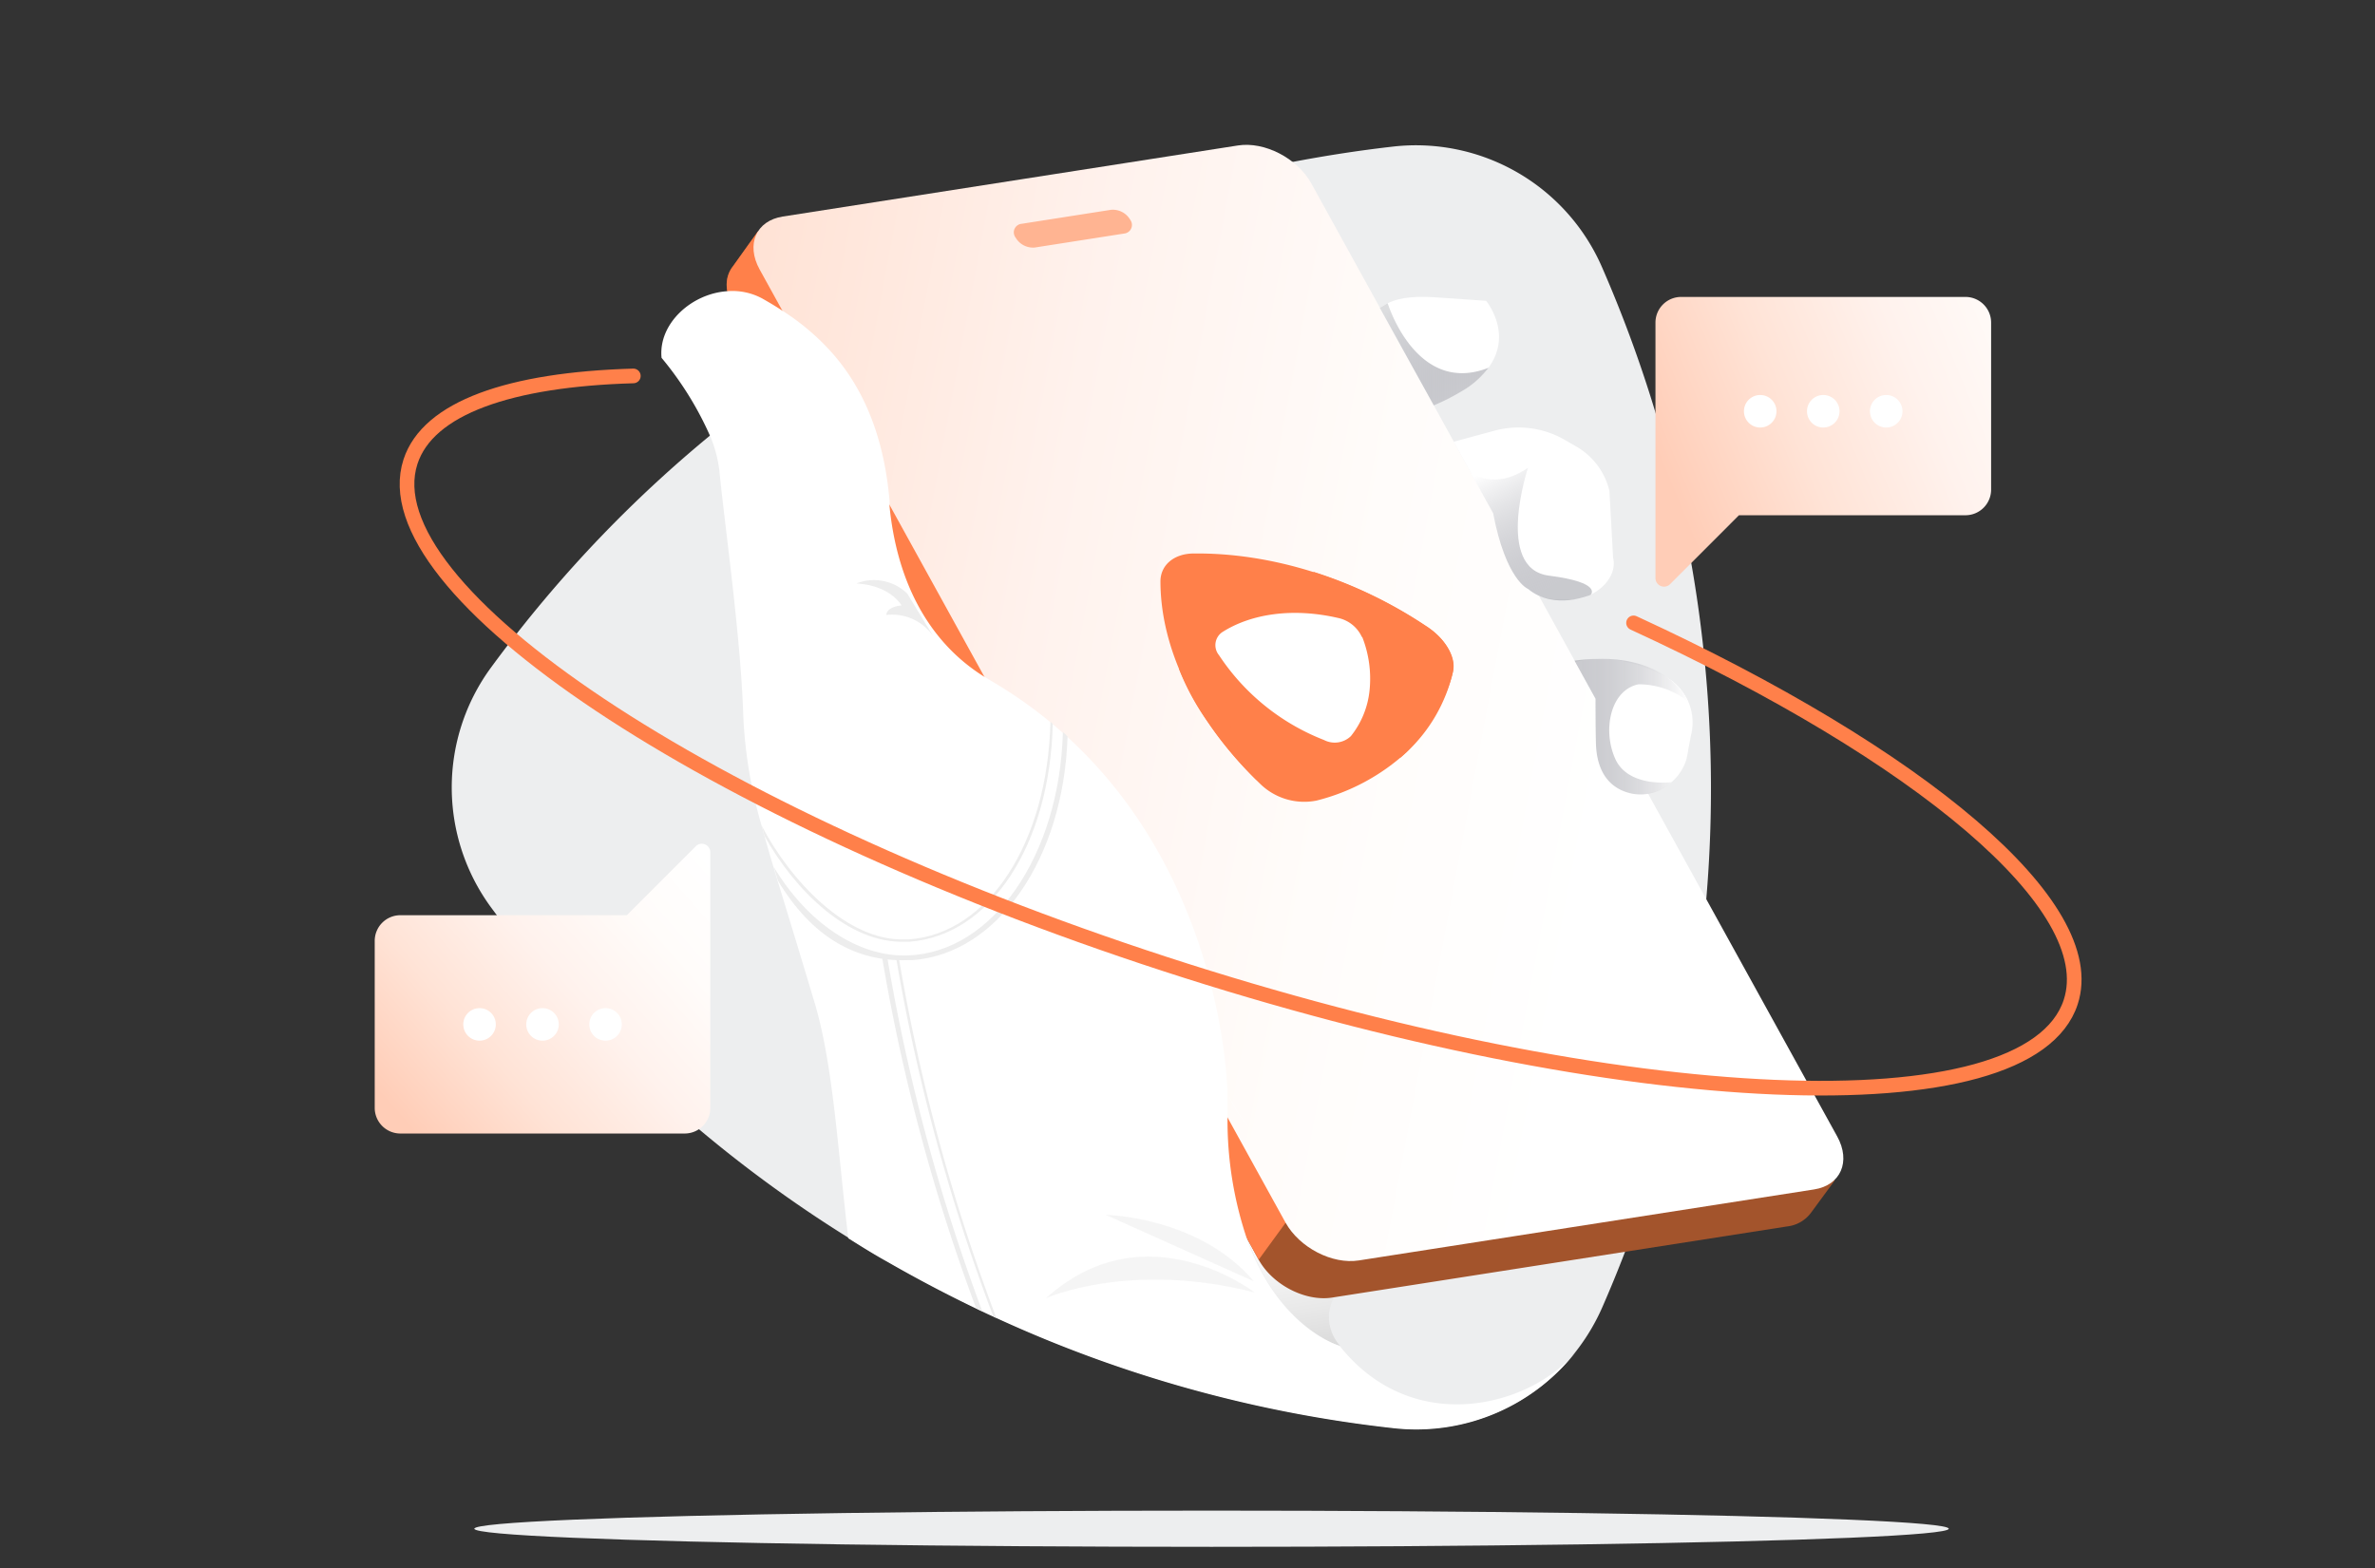 <svg xmlns="http://www.w3.org/2000/svg" xmlns:xlink="http://www.w3.org/1999/xlink" width="324" height="214" viewBox="0 0 324 214"><rect x="0" y="0" width="324" height="214" fill="#333333" stroke="none"/><defs><linearGradient id="a3601064-810c-4f10-baeb-37921f946703" x1="-6149.66" x2="-6152.3" y1="184.48" y2="168.15" gradientTransform="translate(6329.15)" gradientUnits="userSpaceOnUse"><stop offset="0" stop-color="#d9d9d9"/><stop offset=".35" stop-color="#e8e8e8"/><stop offset="1" stop-color="#fff"/></linearGradient><linearGradient id="f6d92212-d2df-4185-8523-0ebbbf7b9a25" x1="-6279.79" x2="-6108.08" y1="71.92" y2="104.19" gradientTransform="translate(6329.15)" gradientUnits="userSpaceOnUse"><stop offset="0" stop-color="#ffcdb7"/><stop offset=".27" stop-color="#ffe3d6"/><stop offset=".53" stop-color="#fff2ed"/><stop offset=".78" stop-color="#fffcfa"/><stop offset="1" stop-color="#fff"/></linearGradient><linearGradient id="b786b052-8cd5-4880-bc77-abef7c9a0761" x1="-6147.66" x2="-6147.66" y1="178.1" y2="178.42" gradientTransform="translate(6329.15)" gradientUnits="userSpaceOnUse"><stop offset="0" stop-color="#d9d9d9" stop-opacity=".5"/><stop offset=".4" stop-color="#e9e9e9" stop-opacity=".72"/><stop offset=".8" stop-color="#f9f9f9" stop-opacity=".92"/><stop offset="1" stop-color="#fff"/></linearGradient><linearGradient id="ed34f2f1-222d-422c-8b9b-250d97ad96b7" x1="-6147.79" x2="-6147.79" y1="178.67" y2="179.01" xlink:href="#b786b052-8cd5-4880-bc77-abef7c9a0761"/><linearGradient id="e9ae64c9-e6de-49d7-a7fc-e5bc9dbae210" x1="-6147.85" x2="-6147.85" y1="179.26" y2="179.6" xlink:href="#b786b052-8cd5-4880-bc77-abef7c9a0761"/><linearGradient id="eba353ec-34b2-4201-8e33-f7bad13f5f1e" x1="-6145.28" x2="-6145.28" y1="169.35" y2="170.19" xlink:href="#b786b052-8cd5-4880-bc77-abef7c9a0761"/><linearGradient id="ae982a62-c824-46ba-819f-cb992f17ee6f" x1="-6145.22" x2="-6145.22" y1="168.95" y2="168.97" xlink:href="#b786b052-8cd5-4880-bc77-abef7c9a0761"/><linearGradient id="a867d376-3778-4f98-a45d-ee3c882b45fa" x1="-6129.38" x2="-6136.48" y1="53.77" y2="40.56" gradientTransform="translate(6329.15)" gradientUnits="userSpaceOnUse"><stop offset="0" stop-color="#94959e" stop-opacity=".5"/><stop offset=".64" stop-color="#c3c4c9" stop-opacity=".83"/><stop offset="1" stop-color="#dcdddf"/></linearGradient><linearGradient id="a5654179-6318-436c-a42b-c5a6c53cb62b" x1="-6114.36" x2="-6098.88" y1="99.16" y2="99.16" gradientTransform="translate(6329.15)" gradientUnits="userSpaceOnUse"><stop offset="0" stop-color="#94959e" stop-opacity=".5"/><stop offset="1" stop-color="#fff"/></linearGradient><linearGradient id="ba242adc-da30-463a-9ea0-b8b95e729b46" x1="-6117.1" x2="-6125.53" y1="79.81" y2="63.72" xlink:href="#a5654179-6318-436c-a42b-c5a6c53cb62b"/><linearGradient id="b74c14e2-60d4-40a6-86a0-555f1e5b3926" x1="227.04" x2="290.42" y1="64.38" y2="38.17" gradientTransform="matrix(1, 0, 0, 1, 0, 0)" xlink:href="#f6d92212-d2df-4185-8523-0ebbbf7b9a25"/><linearGradient id="efd4eb29-e97a-4663-a768-25eb7b2ca2d4" x1="86.64" x2="45.09" y1="134.09" y2="170.6" gradientTransform="translate(143.42 289.02) rotate(180)" xlink:href="#f6d92212-d2df-4185-8523-0ebbbf7b9a25"/><style>.ea485eb1-bc98-42dd-bd1f-d42bdcb74675{fill:#edeeef}.e39bae3e-a0b7-42f0-959a-931707b4f3c1{fill:#ff804a}.b8a96e5d-a662-4bb4-ba3a-2eecc6f62b70{fill:#fff}.be95ba44-8df3-4a1d-bff1-d2c450c9ee43,.f728d679-276a-47f1-8d4b-45c074512518{fill:#ededed}.f728d679-276a-47f1-8d4b-45c074512518{fill-rule:evenodd;opacity:.5}</style></defs><g id="adf63d5b-4f62-4b40-9191-84a0ff7cca5f" data-name="Layer 1"><path d="M232.77,122.72c-.27,3.25-.64,6.49-1.1,9.74s-1,6.68-1.72,10a175.18,175.18,0,0,1-6.5,23.6c-.55,1.58-1.14,3.16-1.75,4.74q-1.47,3.84-3.14,7.65a28.09,28.09,0,0,1-3.2,5.48l0,0a27.66,27.66,0,0,1-25.15,10.9,175.8,175.8,0,0,1-54.28-15.05,2.17,2.17,0,0,1-.41-.19c-.51-.22-1-.45-1.51-.7l-.25-.11-.59-.29q-6.1-2.93-12.07-6.36c-1.81-1-3.6-2.12-5.36-3.23A176.09,176.09,0,0,1,67,123.84a27.67,27.67,0,0,1,0-32.77,176.78,176.78,0,0,1,15.13-18h0A174.14,174.14,0,0,1,96.88,59.42q1.77-1.45,3.57-2.87,2.67-2.09,5.4-4.06c1.54-1.11,3.09-2.2,4.66-3.25.84-.56,1.67-1.12,2.51-1.66A176.4,176.4,0,0,1,139.53,33.4q6.09-2.64,12.37-4.79,5.31-1.83,10.74-3.32,6.78-1.87,13.69-3.19T190.06,20a27.68,27.68,0,0,1,28.47,16.42A177.83,177.83,0,0,1,232.77,122.72Z" class="ea485eb1-bc98-42dd-bd1f-d42bdcb74675"/><ellipse cx="165.28" cy="208.61" class="ea485eb1-bc98-42dd-bd1f-d42bdcb74675" rx="100.57" ry="2.47"/><path fill="url(#a3601064-810c-4f10-baeb-37921f946703)" d="M183.82,170.44a1.23,1.23,0,0,1,0,.19l-.12.86-.06.34c-.12.62-.26,1.25-.43,1.88-.11.4-.24.81-.37,1.22l-.23.63c-.15.41-.32.83-.51,1.24-.1.22-.2.45-.31.67a4,4,0,0,0-.2.48,4.4,4.4,0,0,0-.28,1.75,3.17,3.17,0,0,0,0,.43,6.19,6.19,0,0,0,1.55,3.57s-16.08-4.45-15.27-34.3v0c.18.46,3,7.24,9.51,8.36a3.55,3.55,0,0,0,.47.08c.23,0,.45.06.66.07h0a10.29,10.29,0,0,0,3.52-.29h0l.05.11A25.41,25.41,0,0,1,183.82,170.44Z"/><path fill="#a3542c" d="M100,41.81,171.71,171.9c1.89,3.42,6.35,5.73,10,5.17l62.09-9.71a4.69,4.69,0,0,0,3.29-1.91h0l3.24-4.41-2.89.16a7.8,7.8,0,0,0-.48-1.07l-11.19-20.27L175.19,30.05c-1.89-3.41-6.35-5.73-10-5.16l-61.12,9.55-.68-2.86L100,36.32C98.89,37.71,98.8,39.73,100,41.81Z"/><path d="M100,41.81,171.71,171.9l3.68-5.05,60.37-27L175.19,30.05c-1.89-3.41-6.35-5.73-10-5.16l-61.12,9.55-.68-2.86L100,36.32C98.89,37.71,98.8,39.73,100,41.81Z" class="e39bae3e-a0b7-42f0-959a-931707b4f3c1"/><path fill="url(#f6d92212-d2df-4185-8523-0ebbbf7b9a25)" d="M106.78,29.55l62.1-9.7c3.63-.57,8.1,1.74,10,5.16l71.76,130.08c1.88,3.42.47,6.66-3.16,7.22L185.37,172c-3.63.57-8.1-1.75-10-5.17L103.63,36.77C101.74,33.35,103.15,30.12,106.78,29.55Z"/><path fill="#ffb492" d="M141.15,33.78l12.21-1.91a1.18,1.18,0,0,0,.82-1.89h0a2.75,2.75,0,0,0-2.61-1.35l-12.2,1.91a1.17,1.17,0,0,0-.82,1.88h0A2.75,2.75,0,0,0,141.15,33.78Z"/><path d="M195,85.77c-10-6.82-21.58-10.35-32.13-10.24-2.69,0-4.54,1.56-4.56,3.78,0,9,4.61,19,13.55,27.6a8.59,8.59,0,0,0,7.73,2.34,28.32,28.32,0,0,0,12.31-6.62,21.63,21.63,0,0,0,6.27-10.75c.49-2-.8-4.48-3.17-6.11" class="e39bae3e-a0b7-42f0-959a-931707b4f3c1"/><path d="M194.59,85.45A60.93,60.93,0,0,0,179.09,78c.09.07,5.39,4.51,7,9.82,1.83,6,.37,9.89-1.77,12.61a3,3,0,0,1-3.67.53c1.4.86,6.05,2,10.39,2.43,3-2.5,6.37-7.83,7.2-11.86.42-2-1.26-4.52-3.67-6.1" class="e39bae3e-a0b7-42f0-959a-931707b4f3c1"/><path d="M160.84,91.28a32.75,32.75,0,0,0,4,7.33,53.41,53.41,0,0,0,6.66,7.91c-5.39-7-4.55-14.19-3.57-14.91a10.86,10.86,0,0,1-1.94-3,2.17,2.17,0,0,1,.81-2.31,42.6,42.6,0,0,0-5.94,5" class="e39bae3e-a0b7-42f0-959a-931707b4f3c1"/><path d="M185.84,86.93a15.49,15.49,0,0,1,1,7.24,11.91,11.91,0,0,1-2.55,6.28,3.18,3.18,0,0,1-3.67.53,30.37,30.37,0,0,1-14.32-11.57,2.15,2.15,0,0,1,.43-3.14c4-2.55,9.69-3.36,15.83-1.94a4.62,4.62,0,0,1,3.23,2.6" class="b8a96e5d-a662-4bb4-ba3a-2eecc6f62b70"/><path d="M177.11,157.78c-.29-.05-.58-.12-.88-.2C176.52,157.65,176.81,157.73,177.11,157.78Z" class="b8a96e5d-a662-4bb4-ba3a-2eecc6f62b70"/><path d="M175.39,157.32l-.06,0Z" class="b8a96e5d-a662-4bb4-ba3a-2eecc6f62b70"/><path d="M176.23,157.58l-.84-.26C175.68,157.42,176,157.5,176.23,157.58Z" class="b8a96e5d-a662-4bb4-ba3a-2eecc6f62b70"/><path d="M167.6,149.42c2.2,4.74,5.11,6.92,7.73,7.88C170.06,155.4,167.76,149.84,167.6,149.42Z" class="b8a96e5d-a662-4bb4-ba3a-2eecc6f62b70"/><path d="M181.31,180.13a6.35,6.35,0,0,0,1.55,3.57A6.19,6.19,0,0,1,181.31,180.13Z" class="b8a96e5d-a662-4bb4-ba3a-2eecc6f62b70"/><path d="M215.34,184a27.66,27.66,0,0,1-25.15,10.9,175.8,175.8,0,0,1-54.28-15.05,2.17,2.17,0,0,1-.41-.19c-.51-.22-1-.45-1.51-.7l-.25-.11-.59-.29q-6.1-2.93-12.07-6.36c-1.81-1-3.6-2.12-5.36-3.23-1.44-12.22-2.06-23.45-4.5-31.84-2-6.7-3.68-12.18-5.13-16.92l-.56-1.86c-.6-2-1.14-3.86-1.62-5.64a63.36,63.36,0,0,1-2.51-15c-.33-10.84-2.59-26.45-3.26-33.46a17.38,17.38,0,0,0-1.26-4.74,45.18,45.18,0,0,0-6.63-10.68c-.46-4.66,4.08-8.76,8.94-9.09A8.55,8.55,0,0,1,104,40.74c.84.48,1.74,1,2.69,1.63a32.55,32.55,0,0,1,6.3,5.21c4,4.28,7.48,10.67,8.36,20.7,0,.17,0,.34,0,.51l0,.28c.94,9.53,4.8,18.14,12.8,23.2l.84.51a62.59,62.59,0,0,1,8.21,5.69l0,0,.28.24c.46.38.91.76,1.35,1.16l.63.55h0c21.81,19.81,22,48.93,22,48.93,0,1.13,0,2.22,0,3.27a50.53,50.53,0,0,0,2.73,16.68c4.4,12.09,12.56,14.35,12.56,14.35C193,196.58,209.59,191.66,215.34,184Z" class="b8a96e5d-a662-4bb4-ba3a-2eecc6f62b70"/><path d="M127.31,86.81a6.82,6.82,0,0,0-6.4-2.89s-.08-1.07,2.07-1.3c0,0-1.44-2.72-6.15-3A6.52,6.52,0,0,1,123.77,81Z" class="be95ba44-8df3-4a1d-bff1-d2c450c9ee43"/><path d="M171.16,176.37s-14.85-11.51-28.46.78C142.7,177.15,154.12,172,171.16,176.37Z" class="f728d679-276a-47f1-8d4b-45c074512518"/><path d="M171.05,174.85l-20.2-9.07S163.57,166,171.05,174.85Z" class="f728d679-276a-47f1-8d4b-45c074512518"/><path d="M145,99.88c-.44,16.79-9.53,30.1-21.16,30.5-6.81.25-13.73-4.51-18.28-12.07l.56,1.86c4.68,7.77,10.7,11.11,17.75,10.85l.62,0c11.61-.86,20.62-13.82,21.15-30.53Z" class="be95ba44-8df3-4a1d-bff1-d2c450c9ee43"/><path d="M104.29,114.06c4.16,7.51,11.55,14.72,19.18,14.45l.57,0c11-.81,19.19-13.12,19.58-29.74l-.32-.27c-.38,16.45-8.45,28.89-19.28,29.69l-.56,0c-7.76.28-15.54-7.83-19.55-15.52Z" class="be95ba44-8df3-4a1d-bff1-d2c450c9ee43"/><path d="M134,178.92l-.25-.11-.59-.29a261.17,261.17,0,0,1-12.79-47.69c0-.09,0-.19,0-.28l.64-.1c0,.16,0,.31.08.47A261.15,261.15,0,0,0,134,178.92Z" class="be95ba44-8df3-4a1d-bff1-d2c450c9ee43"/><path d="M135.91,179.81a2.17,2.17,0,0,1-.41-.19A262.79,262.79,0,0,1,122.3,131c0-.1,0-.2,0-.3l.31-.05.06.36A263.06,263.06,0,0,0,135.91,179.81Z" class="be95ba44-8df3-4a1d-bff1-d2c450c9ee43"/><path fill="url(#b786b052-8cd5-4880-bc77-abef7c9a0761)" d="M181.57,178a4,4,0,0,0-.15.57A4.19,4.19,0,0,1,181.57,178Z"/><path fill="url(#ed34f2f1-222d-422c-8b9b-250d97ad96b7)" d="M181.42,178.52a4.52,4.52,0,0,0-.1.59A3.83,3.83,0,0,1,181.42,178.52Z"/><path fill="url(#e9ae64c9-e6de-49d7-a7fc-e5bc9dbae210)" d="M181.29,179.7a5.41,5.41,0,0,1,0-.59A3.82,3.82,0,0,0,181.29,179.7Z"/><path fill="url(#eba353ec-34b2-4201-8e33-f7bad13f5f1e)" d="M183.82,170.44q.08-.72.12-1.47C183.91,169.46,183.88,169.94,183.82,170.44Z"/><path fill="url(#ae982a62-c824-46ba-819f-cb992f17ee6f)" d="M183.94,169v0Z"/><path d="M188.23,42l1.08-.62c1.82-.89,4.14-1,7.22-.76l6.21.43s7.07,8.49-7.14,14.23Z" class="b8a96e5d-a662-4bb4-ba3a-2eecc6f62b70"/><path d="M198.32,60.28l5.42-1.47a12.6,12.6,0,0,1,9.7,1.2l1.58.91A9.53,9.53,0,0,1,219.56,67l.5,9.1c.68,2.86-2.5,5.6-5.58,5.7-4.9.17-8.25-.4-10.79-11.78Z" class="b8a96e5d-a662-4bb4-ba3a-2eecc6f62b70"/><path d="M217.66,95.34l-2.72-5C220.5,88.73,226.49,92,226.49,92a7.11,7.11,0,0,1,4.19,8.36l-.38,2a6.52,6.52,0,0,1-.19,1v.09h0a6.64,6.64,0,0,1-6.39,4.88c-3.67,0-5.83-2.81-6-6.47C217.64,99.32,217.66,95.34,217.66,95.34Z" class="b8a96e5d-a662-4bb4-ba3a-2eecc6f62b70"/><path fill="url(#a867d376-3778-4f98-a45d-ee3c882b45fa)" d="M189.31,41.38s3.88,12.68,13.75,8.81a12.29,12.29,0,0,1-3.52,3.12,27.63,27.63,0,0,1-3.94,2L188.23,42Z"/><path fill="url(#a5654179-6318-436c-a42b-c5a6c53cb62b)" d="M220.37,103.58c-1.8-3.94-.67-9.44,3.17-10.2h0a10.93,10.93,0,0,1,6.73,2.32s-2.9-7.21-15.47-5.55l2.86,5.19s0,3.93.06,6.11.7,5.9,4.82,6.83a6.23,6.23,0,0,0,5.53-1.55S222.16,107.53,220.37,103.58Z"/><path fill="url(#ba242adc-da30-463a-9ea0-b8b95e729b46)" d="M208.45,80.36s-3-1.16-4.76-10.34l-3.06-5.55s3.18,2.56,7.82-.64c0,0-4.57,13.77,2.85,14.72S217,81.17,217,81.17,212.06,83.36,208.45,80.36Z"/><path fill="none" stroke="#ff804a" stroke-linecap="round" stroke-linejoin="round" stroke-width="2" d="M222.85,85c39.07,18,63.92,38.61,59.64,51.74-5.7,17.51-61,15.19-123.56-5.19S50.31,80.49,56,63c2.4-7.36,13.58-11.22,30.4-11.7"/><path fill="url(#b74c14e2-60d4-40a6-86a0-555f1e5b3926)" d="M268.12,40.52H229.33a3.5,3.5,0,0,0-3.49,3.5V78.88a1.17,1.17,0,0,0,2,.83l9.39-9.4h30.9a3.5,3.5,0,0,0,3.5-3.5V44A3.5,3.5,0,0,0,268.12,40.52Z"/><circle cx="240.13" cy="56.12" r="2.22" class="b8a96e5d-a662-4bb4-ba3a-2eecc6f62b70"/><circle cx="248.73" cy="56.12" r="2.22" class="b8a96e5d-a662-4bb4-ba3a-2eecc6f62b70"/><circle cx="257.32" cy="56.12" r="2.22" class="b8a96e5d-a662-4bb4-ba3a-2eecc6f62b70"/><path fill="url(#efd4eb29-e97a-4663-a768-25eb7b2ca2d4)" d="M54.62,154.68H93.4a3.49,3.49,0,0,0,3.5-3.49V116.32a1.16,1.16,0,0,0-2-.82l-9.39,9.39H54.62a3.5,3.5,0,0,0-3.5,3.5v22.8A3.5,3.5,0,0,0,54.62,154.68Z"/><circle cx="65.42" cy="139.79" r="2.22" class="b8a96e5d-a662-4bb4-ba3a-2eecc6f62b70"/><circle cx="74.01" cy="139.79" r="2.22" class="b8a96e5d-a662-4bb4-ba3a-2eecc6f62b70"/><circle cx="82.61" cy="139.79" r="2.22" class="b8a96e5d-a662-4bb4-ba3a-2eecc6f62b70"/></g></svg>